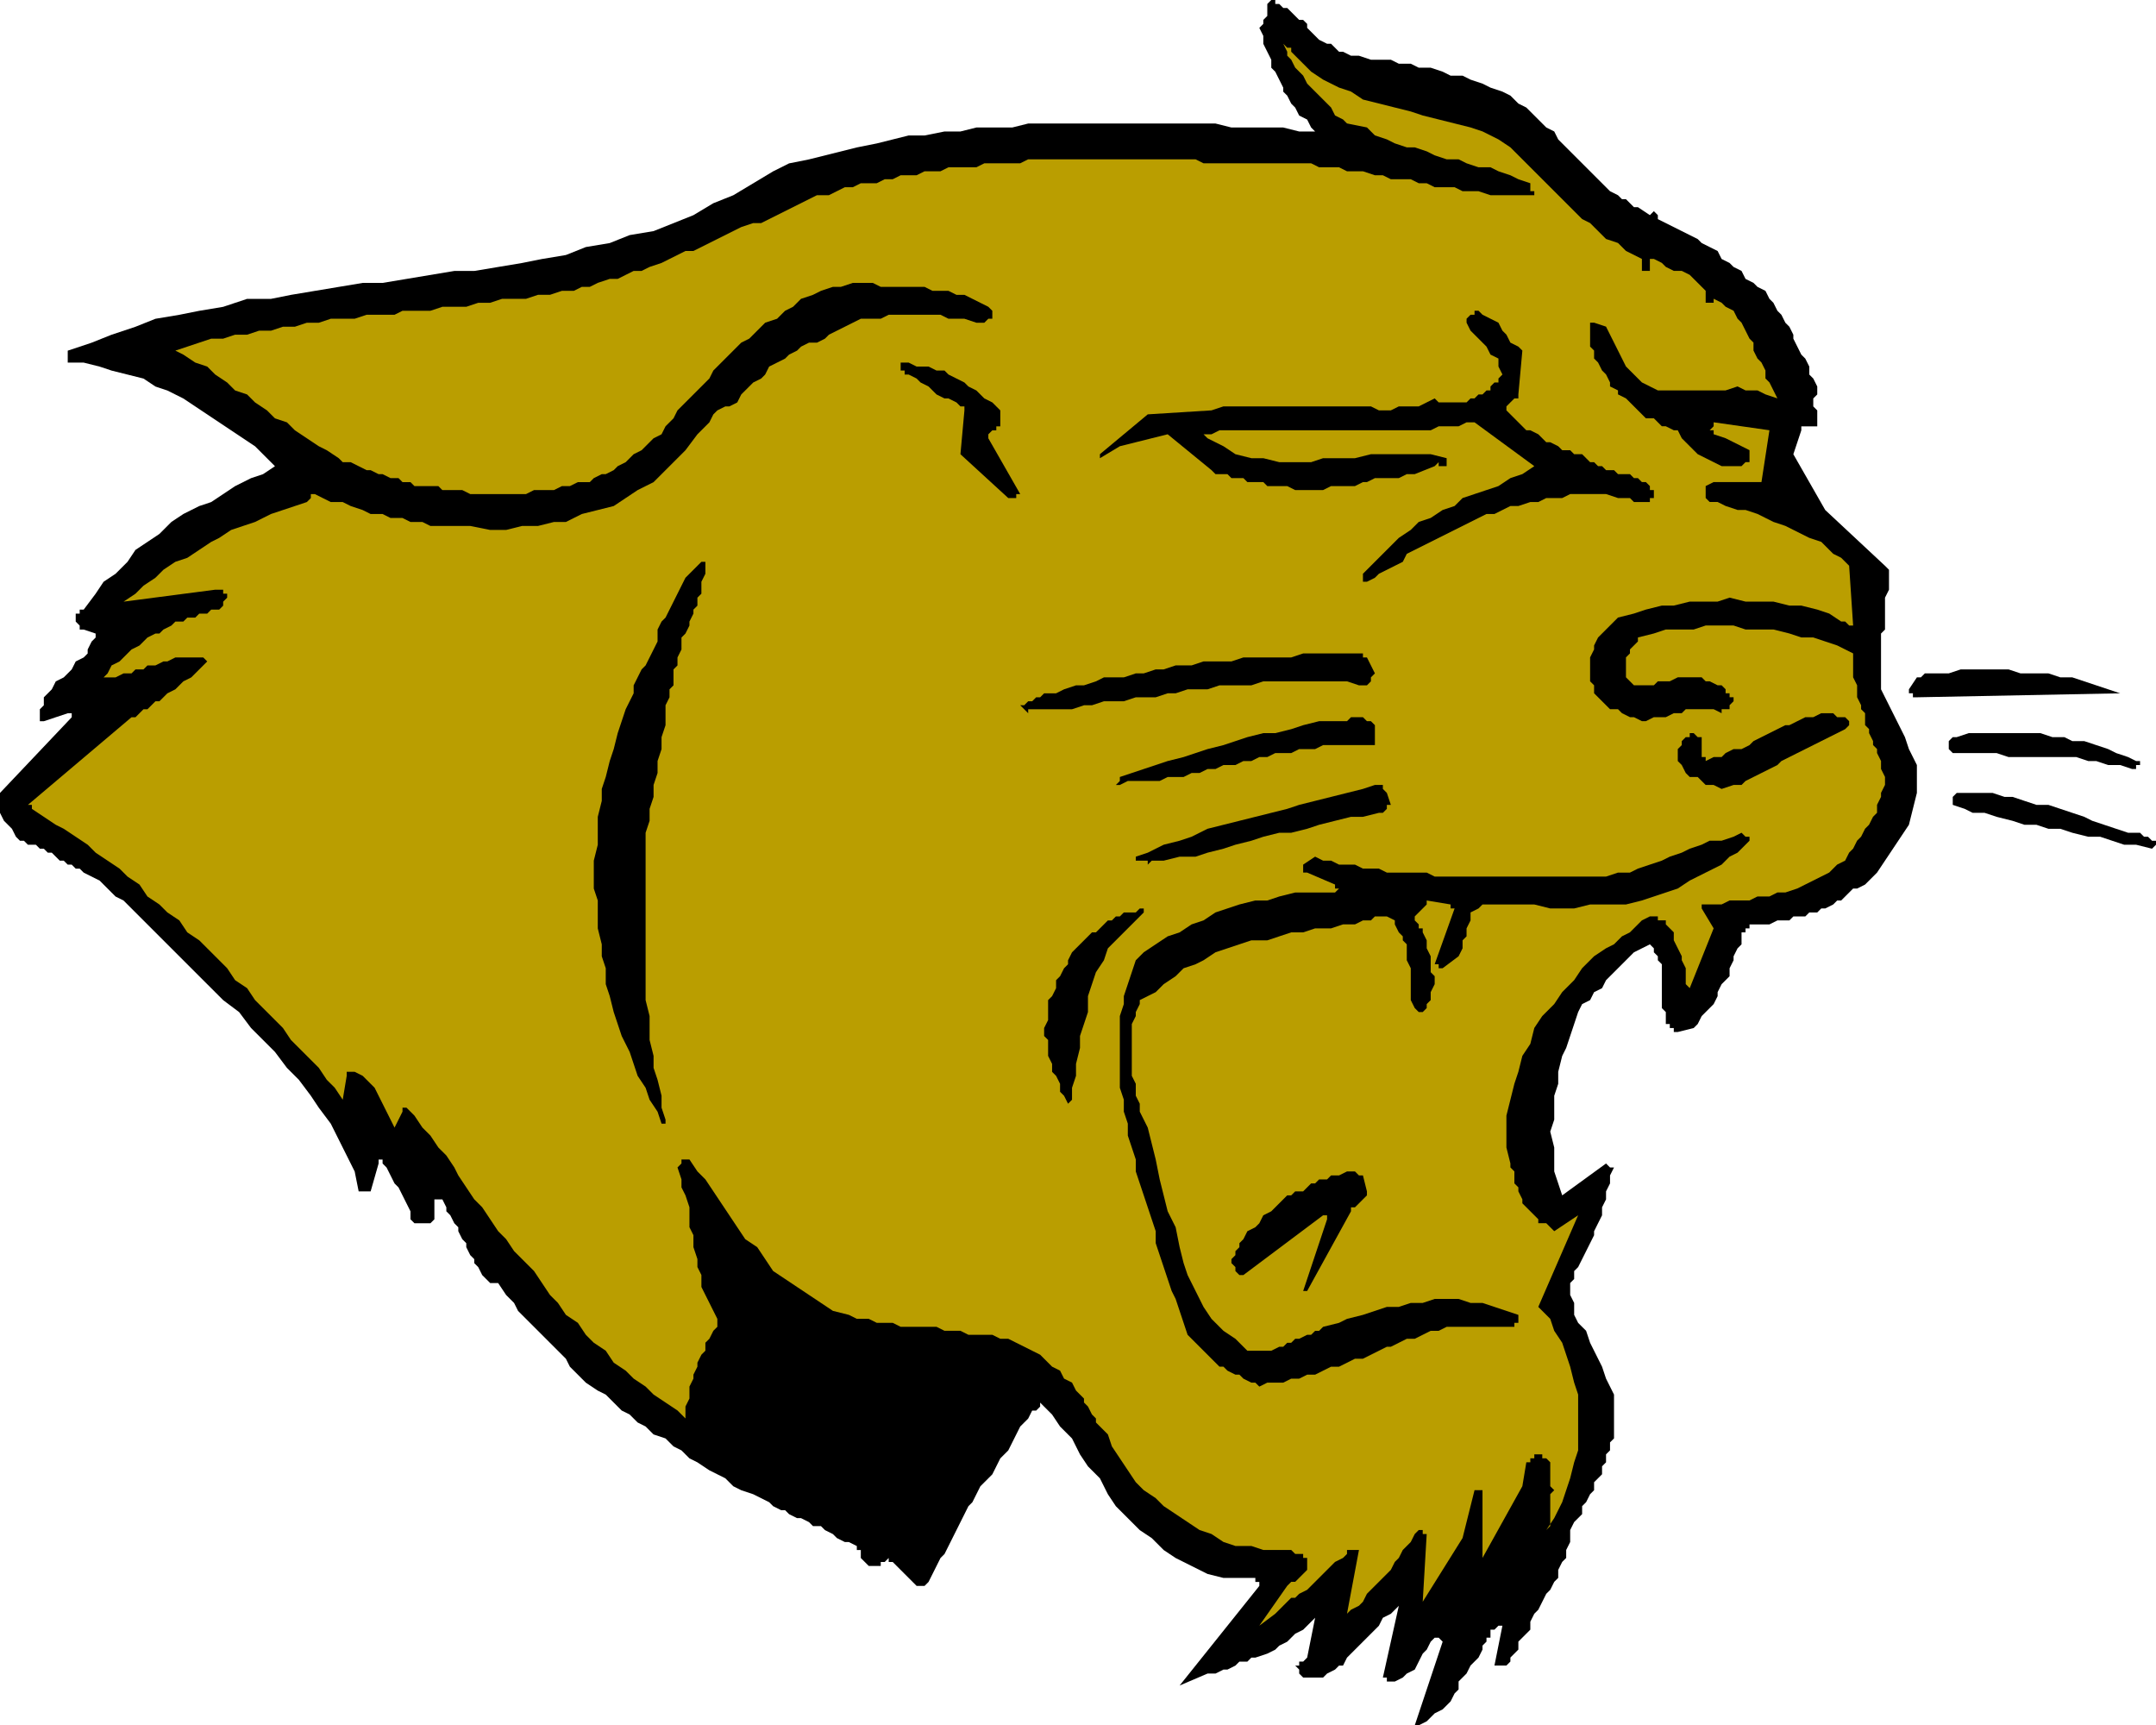 <svg xmlns="http://www.w3.org/2000/svg" fill-rule="evenodd" height="4.508in" preserveAspectRatio="none" stroke-linecap="round" viewBox="0 0 541 433" width="5.634in"><style>.brush1{fill:#000}.pen1{stroke:none}</style><path class="pen1 brush1" d="m356 433 2-1 1-1 1-1 2-1 1-1 1-1 1-2 1-1v-2l1-1 1-1 1-2 1-1 1-1 1-2v-1l1-1v-1h1v-2h1l1-1h1l-2 10h3l1-1v-1l1-1 1-1v-2l1-1 1-1 1-1v-2l1-2 1-1 1-2 1-2 1-1 1-2 1-1v-2l1-2 1-1v-2l1-2v-3l1-2 1-1 1-1v-2l1-1 1-2 1-1v-2l1-1 1-1v-2l1-1v-2l1-1v-2l1-1v-11l-1-2-1-2-1-3-1-2-1-2-1-2-1-3-2-2-1-2v-3l-1-2v-3l1-1v-2l1-1 1-2 1-2 1-2 1-2v-1l1-2 1-2v-2l1-2v-2l1-2v-2l1-2h-1l-1-1-11 8-1-3-1-3v-6l-1-4 1-3v-6l1-3v-3l1-4 1-2 1-3 1-3 1-3 1-2 2-1 1-2 2-1 1-2 1-1 2-2 1-1 1-1 1-1 1-1 4-2 1 1v1l1 1v1l1 1v11l1 1v3h1v1h1v1h1l4-1 1-1 1-2 1-1 1-1 1-1 1-2v-1l1-2 1-1 1-1v-2l1-2v-1l1-2 1-1v-3h1v-1h1v-1h5l2-1h3l1-1h3l1-1h2l1-1h1l2-1 1-1h1l1-1 1-1 1-1h1l2-1 1-1 1-1 1-1 8-12 2-8v-7l-1-2-1-2-1-3-1-2-1-2-1-2-1-2-1-2-1-2v-14l1-1v-8l1-2v-5l-1-1-15-14-8-14 2-6v-1h4v-4l-1-1v-2l1-1v-2l-1-2-1-1v-2l-1-2-1-1-1-2-1-2v-1l-1-2-1-1-1-2-1-1-1-2-1-1-1-2-2-1-1-1-2-1-1-2-2-1-1-1-2-1-1-2-2-1-2-1-1-1-2-1-2-1-2-1-2-1-2-1v-1l-1-1-1 1-3-2h-1l-1-1-1-1h-1l-1-1-2-1-1-1-1-1-1-1-1-1-1-1-1-1-1-1-1-1-1-1-1-1-1-1-2-2-1-2-2-1-2-2-2-2-1-1-2-1-2-2-2-1-3-1-2-1-3-1-2-1h-3l-2-1-3-1h-3l-2-1h-3l-2-1h-5l-3-1h-2l-2-1h-1l-1-1-1-1h-1l-2-1-1-1-1-1-1-1V6l-1-1h-1l-1-1-1-1-1-1h-1l-1-1h-1V0h-1l-1 1v3l-1 1v1l-1 1 1 2v2l1 2 1 2v2l1 1 1 2 1 2v1l1 1 1 2 1 1 1 2 2 1 1 2 1 1h-4l-4-1h-13l-4-1h-47l-4 1h-9l-4 1h-4l-5 1h-4l-4 1-4 1-5 1-4 1-4 1-4 1-5 1-4 2-5 3-5 3-5 2-5 3-5 2-5 2-6 1-5 2-6 1-5 2-6 1-5 1-6 1-6 1h-5l-6 1-6 1-6 1h-5l-6 1-6 1-6 1-5 1h-6l-6 2-6 1-5 1-6 1-5 2-6 2-5 2-6 2v3h4l4 1 3 1 4 1 4 1 3 2 3 1 4 2 3 2 3 2 3 2 3 2 3 2 3 2 3 3 2 2-3 2-3 1-4 2-3 2-3 2-3 1-4 2-3 2-3 3-3 2-3 2-2 3-3 3-3 2-2 3-3 4h-1v1h-1v2l1 1v1h1l3 1v1l-1 1-1 2v1l-1 1-2 1-1 2-1 1-1 1-2 1-1 2-1 1-1 1v2l-1 1v3h1l6-2h1v1L0 199v5l1 2 1 1 1 1 1 2 1 1h1l1 1h2l1 1h1l1 1h1l1 1 1 1h1l1 1h1l1 1h1l1 1 2 1 2 1 1 1 2 2 1 1 2 1 2 2 1 1 2 2 1 1 2 2 1 1 2 2 1 1 2 2 1 1 4 4 3 3 3 3 4 3 3 4 3 3 3 3 3 4 3 3 3 4 2 3 3 4 2 4 2 4 2 4 1 5h3l2-7v-1h1v1l1 1 1 2 1 2 1 1 1 2 1 2 1 2v2l1 1h4l1-1v-5h2l1 2v1l1 1 1 2 1 1v1l1 2 1 1v1l1 2 1 1v1l1 1 1 2 1 1 1 1h2l2 3 2 2 1 2 2 2 2 2 2 2 2 2 2 2 2 2 1 2 2 2 2 2 3 2 2 1 2 2 2 2 2 1 2 2 2 1 2 2 3 1 2 2 2 1 2 2 2 1 3 2 2 1 2 1 2 2 2 1 3 1 2 1 2 1 1 1 2 1h1l1 1 2 1h1l2 1 1 1h2l1 1 2 1 1 1 2 1h1l2 1v1h1v2l1 1 1 1h3v-1h1l1-1v1h1l1 1 1 1 1 1 1 1 1 1 1 1h2l1-1 1-2 1-2 1-2 1-1 1-2 1-2 1-2 1-2 1-2 1-2 1-1 1-2 1-2 2-2 1-1 1-2 1-2 2-2 1-2 1-2 1-2 2-2 1-2h1l1-1v-1l3 3 2 3 3 3 2 4 2 3 3 3 2 4 2 3 3 3 3 3 3 2 3 3 3 2 4 2 4 2 4 1h8v1h1v1l-20 25 7-3h2l2-1h1l2-1 1-1h2l1-1h1l3-1 2-1 1-1 2-1 2-2 2-1 1-1 2-2-2 10-1 1h-1v1h-1l1 1v1l1 1h5l1-1 2-1 1-1h1l1-2 2-2 2-2 2-2 2-2 1-2 2-1 2-2-4 18h1v1h2l2-1 1-1 2-1 1-2 1-2 1-1 1-2 1-1h1l1 1-7 21h1z"/><path class="pen1" style="fill:#ba9e00" d="m316 408 4-3 1-1 1-1 1-1 1-1h1l1-1 2-1 1-1 1-1 1-1 1-1 1-1 1-1 1-1 2-1 1-1v-1h3l-3 16 1-1 2-1 1-1 1-2 1-1 1-1 2-2 1-1 1-1 1-2 1-1 1-2 1-1 1-1 1-2 1-1h1v1h1l-1 17 10-16 3-12h2v17l10-18 1-6h1v-1h1v-1h2v1h1l1 1v6l1 1-1 1v8l-1 1 2-3 2-4 1-3 1-3 1-4 1-3v-14l-1-3-1-4-1-3-1-3-2-3-1-3-1-1-1-1-1-1 10-23-6 4-1-1-1-1h-2v-1l-1-1-1-1-1-1-1-1v-1l-1-2v-1l-1-1v-3l-1-1v-1l-1-4v-8l1-4 1-4 1-3 1-4 2-3 1-4 2-3 3-3 2-3 3-3 2-3 3-3 3-2 2-1 1-1 1-1 2-1 1-1 1-1 1-1 2-1h2v1h2v1l1 1 1 1v2l1 2 1 2v1l1 2v4l1 1 6-15-3-5v-1h5l2-1h5l2-1h3l2-1h2l3-1 2-1 2-1 2-1 2-1 2-2 2-1 1-2 1-1 1-2 1-1 1-2 1-1 1-2 1-1v-2l1-2v-1l1-2v-2l-1-2v-2l-1-2v-1l-1-1v-1l-1-2v-1l-1-1v-3l-1-1v-1l-1-2v-3l-1-2v-6l-4-2-3-1-3-1h-3l-3-1-4-1h-7l-3-1h-7l-3 1h-7l-3 1-4 1v1l-1 1-1 1v1l-1 1v5l1 1 1 1h5l1-1h3l2-1h6l1 1h1l2 1h1l1 1v1h1v1h1v1l-1 1v1h-2v1l-2-1h-7l-1 1h-2l-2 1h-3l-2 1h-1l-2-1h-1l-2-1-1-1h-2l-1-1-1-1-1-1-1-1v-2l-1-1v-6l1-2v-1l1-2 1-1 2-2 1-1 1-1 4-1 3-1 4-1h3l4-1h7l3-1 4 1h7l4 1h3l4 1 3 1 3 2h1l1 1h1l-1-15-2-2-2-1-1-1-2-2-3-1-2-1-2-1-2-1-3-1-2-1-2-1-3-1h-2l-3-1-2-1h-2l-1-1v-3l2-1h12l2-13-14-2v1l-1 1h1v1l3 1 6 3v3h-1l-1 1h-5l-2-1-2-1-2-1-1-1-2-2-1-1-1-2h-1l-2-1h-1l-1-1-1-1h-2l-1-1-1-1-1-1-1-1-1-1-2-1v-1l-2-1v-1l-1-2-1-1-1-2-1-1v-2l-1-1v-6h1l3 1 5 10 2 2 2 2 2 1 2 1h17l3-1 2 1h3l2 1 3 1-1-2-1-2-1-1v-2l-1-2-1-1-1-2v-2l-1-1-1-2-1-2-1-1-1-2-2-1-1-1-2-1v1h-2v-3l-1-1-2-2-1-1-2-1h-2l-2-1-1-1-2-1h-1v3h-2v-3l-2-1-2-1-2-2-3-1-2-2-2-2-2-1-2-2-2-2-2-2-2-2-2-2-2-2-2-2-2-2-2-2-3-2-4-2-3-1-4-1-4-1-4-1-3-1-4-1-4-1-4-1-3-2-3-1-4-2-3-2-2-2-3-3v-1h-1l-1-1 1 2v1l1 1 1 2 1 1 1 1 1 2 1 1 1 1 1 1 1 1 1 1 1 1 1 2 2 1 1 1 5 1 2 2 3 1 2 1 3 1h2l3 1 2 1 3 1h3l2 1 3 1h3l2 1 3 1 2 1 3 1v2h1v1h-11l-3-1h-4l-2-1h-5l-2-1h-2l-2-1h-5l-2-1h-2l-3-1h-4l-2-1h-5l-2-1h-27l-2-1h-42l-2 1h-9l-2 1h-7l-2 1h-4l-2 1h-4l-2 1h-2l-2 1h-4l-2 1h-2l-2 1-2 1h-3l-2 1-2 1-2 1-2 1-2 1-2 1-2 1h-2l-3 1-2 1-2 1-2 1-2 1-2 1-2 1h-2l-2 1-2 1-2 1-3 1-2 1h-2l-2 1-2 1h-2l-3 1-2 1h-2l-2 1h-3l-3 1h-3l-3 1h-6l-3 1h-3l-3 1h-6l-3 1h-7l-2 1h-7l-3 1h-6l-3 1h-3l-3 1h-3l-3 1h-3l-3 1h-3l-3 1h-3l-3 1-3 1-3 1 2 1 3 2 3 1 2 2 3 2 2 2 3 1 2 2 3 2 2 2 3 1 2 2 3 2 3 2 2 1 3 2 1 1h2l2 1 2 1h1l2 1h1l2 1h2l1 1h2l1 1h6l1 1h5l2 1h14l2-1h5l2-1h2l2-1h3l1-1 2-1h1l2-1 1-1 2-1 1-1 1-1 2-1 1-1 1-1 1-1 2-1 1-2 1-1 1-1 1-2 2-2 1-1 2-2 1-1 2-2 1-2 1-1 2-2 2-2 2-2 2-1 2-2 2-2 3-1 2-2 2-1 2-2 3-1 2-1 3-1h2l3-1h5l2 1h11l2 1h4l2 1h2l2 1 2 1 2 1 1 1v2h-1l-1 1h-2l-3-1h-4l-2-1h-13l-2 1h-5l-2 1-2 1-2 1-2 1-1 1-2 1h-2l-2 1-1 1-2 1-1 1-2 1-2 1-1 2-1 1-2 1-1 1-2 2-1 2-2 1h-1l-2 1-1 1-1 2-1 1-1 1-1 1-3 4-3 3-2 2-3 3-4 2-3 2-3 2-4 1-4 1-4 2h-3l-4 1h-4l-4 1h-4l-5-1h-10l-2-1h-3l-2-1h-3l-2-1h-3l-2-1-3-1-2-1h-3l-2-1-2-1h-1v1l-1 1-3 1-3 1-3 1-4 2-3 1-3 1-3 2-2 1-3 2-3 2-3 1-3 2-2 2-3 2-2 2-3 2 23-3h2v1h1v1l-1 1v1l-1 1h-2l-1 1h-2l-1 1h-2l-1 1h-2l-1 1-2 1-1 1h-1l-2 1-1 1-1 1-2 1-1 1-1 1-1 1-2 1-1 2-1 1h3l2-1h2l1-1h2l1-1h2l2-1h1l2-1h7l1 1-2 2-1 1-1 1-2 1-1 1-1 1-2 1-1 1-1 1h-1l-1 1-1 1h-1l-1 1-1 1h-1L7 202h1v1l3 2 3 2 2 1 3 2 3 2 2 2 3 2 3 2 2 2 3 2 2 3 3 2 2 2 3 2 2 3 3 2 2 2 3 3 2 2 2 3 3 2 2 3 2 2 3 3 2 2 2 3 2 2 3 3 2 2 2 3 2 2 2 3 1-6v-1h2l2 1 1 1 2 2 1 2 1 2 1 2 1 2 1 2 2-4v-1h1l2 2 2 3 2 2 2 3 2 2 2 3 1 2 2 3 2 3 2 2 2 3 2 3 2 2 2 3 3 3 2 2 2 3 2 3 2 2 2 3 3 2 2 3 2 2 3 2 2 3 3 2 2 2 3 2 2 2 3 2 3 2 2 2v-3l1-2v-3l1-2v-1l1-2v-1l1-2 1-1v-2l1-1 1-2 1-1v-2l-1-2-1-2-1-2-1-2v-3l-1-2v-2l-1-3v-3l-1-2v-5l-1-3-1-2v-2l-1-3 1-1v-1h2l2 3 2 2 2 3 2 3 2 3 2 3 2 3 3 2 2 3 2 3 3 2 3 2 3 2 3 2 3 2 4 1 2 1h3l2 1h4l2 1h9l2 1h4l2 1h6l2 1h2l2 1 2 1 2 1 2 1 1 1 2 2 2 1 1 2 2 1 1 2 2 2v1l1 1 1 2 1 1v1l1 1 1 1 1 1 1 3 2 3 2 3 2 3 2 2 3 2 2 2 3 2 3 2 3 2 3 1 3 2 3 1h4l3 1h7l1 1h2v1h1v3l-1 1-1 1-1 1h-1l-1 1-7 10z"/><path class="pen1 brush1" d="m316 348 2-1h4l2-1h2l2-1h2l2-1 2-1h2l2-1 2-1h2l2-1 2-1 2-1h1l2-1 2-1h2l2-1 2-1h2l2-1h17v-1h1v-2l-3-1-3-1-3-1h-3l-3-1h-6l-3 1h-3l-3 1h-3l-3 1-3 1-4 1-2 1-4 1-1 1h-1l-1 1h-1l-2 1h-1l-1 1h-1l-1 1h-1l-2 1h-6l-3-3-3-2-3-3-2-3-2-4-2-4-1-3-1-4-1-5-2-4-1-4-1-4-1-5-1-4-1-4-2-4v-2l-1-2v-3l-1-2v-13l1-2v-1l1-2v-1l4-2 2-2 3-2 2-2 3-1 2-1 3-2 3-1 3-1 3-1h4l3-1 3-1h3l3-1h4l3-1h3l2-1h2l1-1h3l2 1v1l1 2 1 1v1l1 1v4l1 2v8l1 2 1 1h1l1-1v-1l1-1v-2l1-2v-2l-1-1v-4l-1-2v-2l-1-2v-1h-1v-1l-1-1v-1l1-1 1-1 1-1v-1l6 1v1h1l-5 14h1v1h1l4-3 1-2v-2l1-1v-2l1-2v-2l2-1 1-1h13l4 1h6l4-1h9l4-1 3-1 3-1 3-1 3-2 2-1 2-1 2-1 2-1 2-2 2-1 1-1 2-2v-1h-1l-1-1-2 1-3 1h-3l-2 1-3 1-2 1-3 1-2 1-3 1-3 1-2 1h-3l-3 1h-43l-2-1h-10l-2-1h-4l-2-1h-4l-2-1h-2l-2-1-3 2v2h1l7 3v1h1l-1 1h-10l-4 1-3 1h-3l-4 1-3 1-3 1-3 2-3 1-3 2-3 1-3 2-3 2-2 2-1 3-1 3-1 3v2l-1 3v18l1 3v3l1 3v3l1 3 1 3v3l1 3 1 3 1 3 1 3 1 3v3l1 3 1 3 1 3 1 3 1 2 1 3 1 3 1 3 1 1 1 1 1 1 1 1 1 1 1 1 1 1 1 1h1l1 1 2 1h1l1 1 2 1h1l1 1z"/><path class="pen1 brush1" d="m328 324 11-20v-1h1l1-1 1-1 1-1v-1l-1-4h-1l-1-1h-2l-2 1h-2l-1 1h-2l-1 1h-1l-1 1-1 1h-2l-1 1h-1l-1 1-2 2-1 1-2 1-1 2-1 1-2 1-1 2-1 1v1l-1 1v1l-1 1v1l1 1v1l1 1h1l20-15h1v1l-6 18h1zm-161-43-1-3v-3l-1-4-1-3v-3l-1-4v-6l-1-4v-42l1-3v-3l1-3v-3l1-3v-3l1-3v-3l1-3v-5l1-2v-2l1-1v-4l1-1v-2l1-2v-3l1-1 1-2v-1l1-2v-1l1-1v-2l1-1v-3l1-2v-3h-1l-1 1-1 1-1 1-1 1-1 2-1 2-1 2-1 2-1 2-1 1-1 2v3l-1 2-1 2-1 2-1 1-1 2-1 2v2l-2 4-1 3-1 3-1 4-1 3-1 4-1 3v3l-1 4v7l-1 4v7l1 3v7l1 4v3l1 3v4l1 3 1 4 1 3 1 3 2 4 1 3 1 3 2 3 1 3 2 3 1 3h1v-1zm102-5v-3l1-3v-3l1-4v-3l1-3 1-3v-4l1-3 1-3 2-3 1-3 2-2 2-2 3-3 2-2v-1h-1l-1 1h-3l-1 1h-1l-1 1h-1l-1 1-1 1-1 1h-1l-1 1-1 1-1 1-1 1-1 1-1 2v1l-1 1-1 2-1 1v2l-1 2-1 1v5l-1 2v2l1 1v4l1 2v2l1 1 1 2v2l1 1 1 2 1-1zm20-60h3l4-1h4l3-1 4-1 3-1 4-1 3-1 4-1h3l4-1 3-1 4-1 4-1h3l4-1h1l1-1v-1h1l-1-3-1-1v-1h-2l-3 1-4 1-4 1-4 1-4 1-3 1-4 1-4 1-4 1-4 1-4 1-4 2-3 1-4 1-4 2-3 1v1h3v1l1-1zm251-3 1-1v-1h-1l-1-1h-1l-1-1h-3l-3-1-3-1-3-1-2-1-3-1-3-1-3-1h-3l-3-1-3-1h-2l-3-1h-9l-1 1v2l3 1 2 1h3l3 1 4 1 3 1h3l3 1h3l3 1 4 1h3l3 1 3 1h3l4 1zm-108-15 3-1h2l1-1 2-1 2-1 2-1 2-1 1-1 2-1 2-1 2-1 2-1 2-1 2-1 2-1 2-1 1-1v-1l-1-1h-2l-1-1h-3l-2 1h-2l-2 1-2 1h-1l-2 1-2 1-2 1-2 1-1 1-2 1h-2l-2 1-1 1h-2l-2 1v-1h-1v-5h-1l-1-1h-1v1h-1l-1 1v1l-1 1v3l1 1 1 2 1 1h2l1 1 1 1h2l2 1zm-151-1 2-1h8l2-1h4l2-1h2l2-1h2l2-1h3l2-1h2l2-1h2l2-1h4l2-1h4l2-1h13v-5l-1-1h-1l-1-1h-3l-1 1h-7l-4 1-3 1-4 1h-3l-4 1-3 1-3 1-4 1-3 1-3 1-4 1-3 1-3 1-3 1-3 1v1l-1 1h1zm254-4h1v-1h1v-1h-1l-2-1-3-1-2-1-3-1-3-1h-3l-2-1h-3l-3-1h-18l-3 1h-1l-1 1v2l1 1h11l3 1h17l3 1h2l3 1h3l3 1zm-277-15h11l3-1h2l3-1h5l3-1h5l3-1h2l3-1h5l3-1h8l3-1h21l3 1h2l1-1v-1l1-1-2-4h-1v-1h-15l-3 1h-12l-3 1h-7l-3 1h-4l-3 1h-2l-3 1h-2l-3 1h-5l-2 1-3 1h-2l-3 1-2 1h-3l-1 1h-1l-1 1h-1l-1 1h-1l2 2v-1zm223-3 51-1-3-1-3-1-3-1-3-1h-3l-3-1h-7l-3-1h-12l-3 1h-6l-1 1h-1l-2 3v1h1v1h1zm-138-29 2-1 1-1 2-1 2-1 2-1 1-2 2-1 2-1 2-1 2-1 2-1 2-1 2-1 2-1 2-1 2-1h2l2-1 2-1h2l3-1h2l2-1h4l2-1h9l3 1h3l1 1h4v-1h1v-2h-1v-1l-1-1h-1l-1-1h-1l-1-1h-3l-1-1h-2l-1-1h-1l-1-1h-1l-1-1-1-1h-2l-1-1h-2l-1-1-2-1h-1l-1-1-1-1-2-1h-1l-1-1-1-1-1-1-1-1-1-1v-1l1-1 1-1h1v-1l1-11-1-1-2-1-1-2-1-1-1-2-2-1-2-1-1-1h-1v1h-1l-1 1v1l1 2 1 1 2 2 1 1 1 2 2 1v2l1 2-1 1v1h-1l-1 1v1h-1l-1 1h-1l-1 1h-1l-1 1h-7l-1-1-2 1-2 1h-5l-2 1h-3l-2-1h-37l-3 1-16 1-12 10v1l5-3 12-3 11 9 1 1h3l1 1h3l1 1h4l1 1h5l2 1h7l2-1h6l2-1h1l2-1h6l2-1h2l5-2 1-1v1h2v-2l-4-1h-15l-4 1h-8l-3 1h-8l-4-1h-3l-4-1-3-2-4-2-1-1h2l2-1h53l2-1h5l2-1h2l15 11-3 2-3 1-3 2-3 1-3 1-3 1-2 2-3 1-3 2-3 1-2 2-3 2-2 2-2 2-3 3-2 2v2h1zm-89-21h1v-1h1l-8-14v-1l1-1h1v-1h1v-4l-1-1-1-1-2-1-1-1-1-1-2-1-1-1-2-1-2-1-1-1h-2l-2-1h-3l-2-1h-2v2h1v1h1l2 1 1 1 2 1 1 1 1 1 2 1h1l2 1 1 1h1v1l-1 11 12 11h1z"/></svg>
